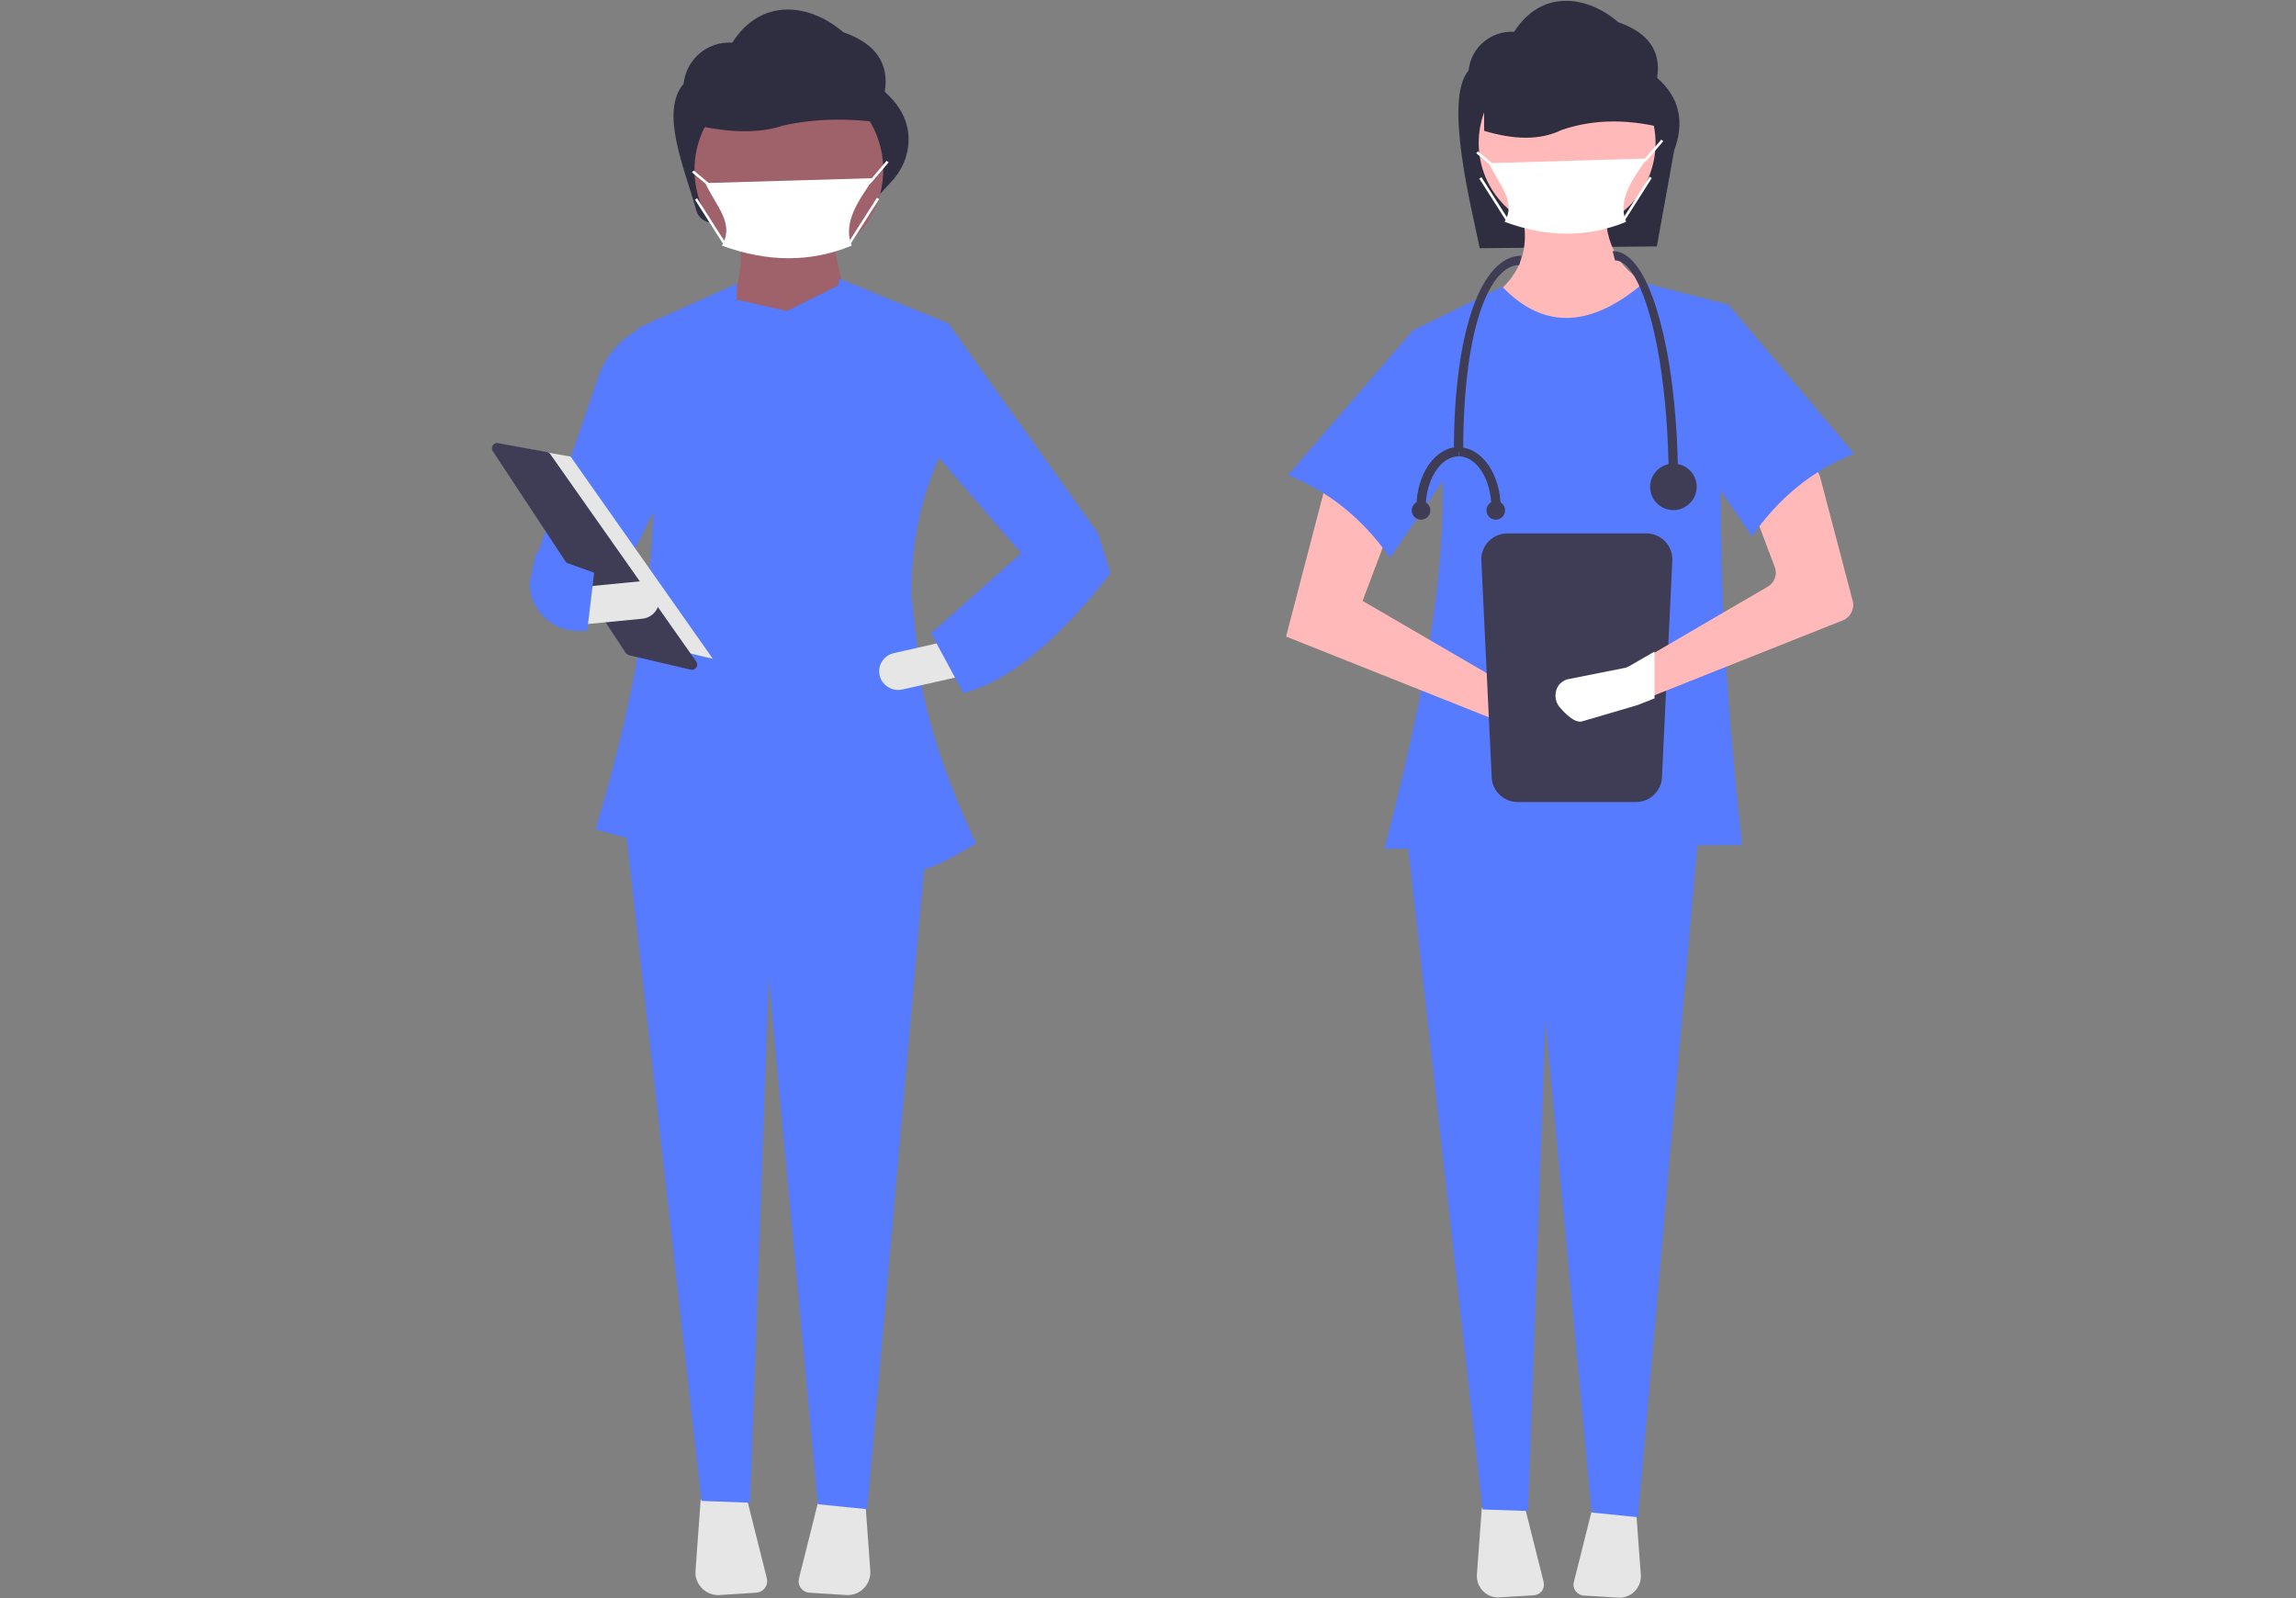 <?xml version="1.0" encoding="utf-8"?>
<!-- Generator: Adobe Illustrator 24.0.1, SVG Export Plug-In . SVG Version: 6.00 Build 0)  -->
<svg version="1.1" id="ba65d029-7b6e-4d16-9739-50ea7099b679"
	 xmlns="http://www.w3.org/2000/svg" xmlns:xlink="http://www.w3.org/1999/xlink" x="0px" y="0px" viewBox="0 0 888 618.1"
	 style="enable-background:new 0 0 888 618.1;" xml:space="preserve">
<rect x="0" y="0" width="888" height="618.1" fill="#808080" stroke="none"/>
<style type="text/css">
	.st0{fill:#2F2E41;}
	.st1{fill:#FFB9B9;}
	.st2{fill:#E6E6E6;}
	.st3{fill:#567BFE;}
	.st4{fill:#3F3D56;}
	.st5{fill:#FFFFFF;}
	.st6{fill:#9F616A;}
</style>
<path class="st0" d="M640.8,95.3L572.3,96c-3.2-15.9-14-57.4-4.3-68.8c0.9-8.9,8.7-15.4,17.6-14.9l0,0c10.6-16.6,28.3-14.1,40.3-3.7
	c12,4.2,16.6,11.5,15,21.5c8.9,7.8,10.6,17.3,6.6,28.1L640.8,95.3z"/>
<path class="st1" d="M634.2,137.5l-49.4-6.8l-9.9-14.4c13.6-9,18.4-21.6,12.2-38.8l34.2-0.8c-1.6,15.3,3.4,27.1,17.5,34.2
	L634.2,137.5z"/>
<path class="st2" d="M573.1,583.2l-1.9,25.8c-0.3,4.5,3.1,8.5,7.6,8.8c0.4,0,0.7,0,1.1,0l13.3-0.8c2.3-0.1,4.1-2.1,3.9-4.4
	c0-0.3-0.1-0.5-0.1-0.8l-7.4-29.5L573.1,583.2z"/>
<path class="st2" d="M616.1,582.4l-7.4,29.5c-0.6,2.2,0.8,4.5,3.1,5.1c0.3,0.1,0.5,0.1,0.8,0.1l13.3,0.8c4.5,0.3,8.4-3.2,8.7-7.7
	c0-0.4,0-0.7,0-1.1l-1.9-25.8L616.1,582.4z"/>
<polygon class="st3" points="633.5,586.8 615.6,585 597.7,394.5 591,584.4 573.4,583.8 543.8,320.7 657,320.7 "/>
<circle class="st1" cx="606.1" cy="55.3" r="34.2"/>
<path class="st3" d="M673.8,326.8l-138.4,1.5c20.5-78.2,32.8-150.8,11.4-200.7l34.2-16.7c16.5,17.2,34.9,15.4,54.7-1.5l32.7,8.4
	C662.9,183.2,665.4,253.3,673.8,326.8z"/>
<path class="st1" d="M497.4,246.2l85.9,34.2l19.2,5.6c3.5,1,7.2-1,8.2-4.5c0-0.1,0-0.2,0.1-0.3l0,0c0.8-3.1-0.8-6.4-3.8-7.7
	l-19.9-6.1l-60.1-35l12.5-33.1l-26.2-14.1L497.4,246.2z"/>
<path class="st3" d="M498.1,183.8c16.3,6.4,29.3,17.3,39.5,31.9l31.9-46.4l-22.8-41.8L498.1,183.8z"/>
<path class="st0" d="M644.7,49.8c-13.9-3.6-27.5-4.1-40.8,0.5c-8.5,4.1-18.6,3.7-29.9,0.3V16.5l61,1.6L644.7,49.8z"/>
<path class="st4" d="M583,206.3c-5.6,0-10.1,4.5-10.1,10.1l4,83.7c0,5.6,4.5,10.1,10.1,10.1h45.7c5.6,0,10.1-4.5,10.1-10.1l4-83.7
	c0-5.6-4.5-10.1-10.1-10.1H583z"/>
<path class="st1" d="M712.8,239.9l-74.9,29.8l-5.7,2.2c-0.2,0.1-0.4,0.1-0.5,0.2l-18.9,5.6c-2.4,0.7-5.8-2.5-7.7-4.8
	c-2-2.2-2.1-5.6-0.2-7.9c0.3-0.3,0.5-0.6,0.9-0.8c0.7-0.6,1.6-0.9,2.5-1.1l18.9-3.7c0.7-0.1,1.3-0.4,1.9-0.7l8.8-5.1l45.8-26.7
	c2.6-1.5,3.8-4.7,2.7-7.6l-8.7-23c-1.1-2.9,0.1-6.2,2.9-7.7l14.5-7.8c3-1.6,6.8-0.5,8.4,2.5c0.2,0.4,0.4,0.9,0.5,1.4l12.6,47.9
	C717.3,235.5,715.7,238.7,712.8,239.9z"/>
<path class="st3" d="M717.1,175.5c-16.3,6.4-29.3,17.3-39.5,31.9l-32-46.4l22.8-43.3L717.1,175.5z"/>
<path class="st5" d="M628.9,85.8c-15,6.2-30.7,6-47,0c4.8-8.1-2.4-14.5-6-22.7l61-1.8C632.2,68.4,625.3,76.8,628.9,85.8z"/>
<polygon class="st5" points="636.2,62.7 635.5,62 636.5,61 642.5,54 643.3,54.6 637.3,61.6 "/>
<rect x="573.9" y="57.4" transform="matrix(0.64 -0.768 0.768 0.64 159.57 463.3)" class="st5" width="1" height="7.8"/>
<rect x="623.3" y="76.6" transform="matrix(0.537 -0.844 0.844 0.537 228.112 569.801)" class="st5" width="19.6" height="1"/>
<rect x="577.1" y="67.3" transform="matrix(0.844 -0.537 0.537 0.844 48.916 322.176)" class="st5" width="1" height="19.6"/>
<path class="st5" d="M639.9,252v18.1l-6.3,2.5c-0.2,0.1-0.4,0.1-0.6,0.2l-21.1,6.2c-2.7,0.8-6.4-2.8-8.6-5.4
	c-2.2-2.5-2.3-6.3-0.2-8.9c0.3-0.3,0.6-0.6,1-0.9c0.8-0.6,1.8-1.1,2.8-1.2l21.1-4.2c0.8-0.1,1.5-0.4,2.2-0.8L639.9,252z"/>
<path class="st4" d="M649,187.4h-3.6c0-51.1-10.5-86.7-20.8-86.7l-0.9-3.6c9.2,0,15.1,14.8,18.4,27.3
	C646.6,141.2,649,163.6,649,187.4z"/>
<path class="st4" d="M565.9,174.8h-3.6c0-46.8,10.6-75.9,26.2-75.9l-0.9,3.6C576.8,102.5,565.9,124.8,565.9,174.8z"/>
<circle class="st4" cx="647.2" cy="188.3" r="9"/>
<path class="st4" d="M551.4,196.4h-3.6c0-13,7.3-23.5,16.3-23.5v3.6C557.1,176.6,551.4,185.5,551.4,196.4z"/>
<path class="st4" d="M580.4,196.4h-3.6c0-11-5.7-19.9-12.6-19.9V173C573.1,173,580.4,183.5,580.4,196.4z"/>
<circle class="st4" cx="578.5" cy="197.4" r="3.6"/>
<circle class="st4" cx="549.6" cy="197.4" r="3.6"/>
<path class="st0" d="M340.1,75.3L276.6,86c-3.2,0.6-6.4-1.4-7.3-4.6c-4.6-16.5-14.2-38.1-4.9-49c1-9.5,9.2-16.5,18.8-15.9l0,0
	c11.3-17.7,30.2-15.1,43-4c12.8,4.4,17.7,12.3,16,23c5.5,4.9,8.5,10.3,9.1,16.3c0.6,6.8-1.8,13.4-6.5,18.4L340.1,75.3z"/>
<path class="st6" d="M330.2,125.3l-49.2-2.9c4.8-11.1,6.7-21.7,4.8-31.8h36.7C322.4,98.3,326.3,111.7,330.2,125.3z"/>
<path class="st2" d="M271,579.9l-2,27.6c-0.4,4.8,3.3,9,8.1,9.4c0.4,0,0.8,0,1.2,0l14.2-0.9c2.5-0.2,4.3-2.3,4.2-4.7
	c0-0.3-0.1-0.5-0.1-0.8l-7.9-31.5L271,579.9z"/>
<path class="st2" d="M316.9,579l-7.9,31.5c-0.6,2.4,0.9,4.8,3.3,5.4c0.3,0.1,0.5,0.1,0.8,0.1l14.2,0.9c4.8,0.3,9-3.4,9.3-8.2
	c0-0.4,0-0.8,0-1.2l-2-27.6L316.9,579z"/>
<polygon class="st3" points="335.4,583.7 316.3,581.8 297.3,378.3 290.1,581.2 271.3,580.5 239.6,299.6 360.6,299.6 "/>
<circle class="st6" cx="305.1" cy="65.7" r="36.5"/>
<path class="st0" d="M346.3,48.3c-14.8-2.6-29.4-2.9-43.6,0.3c-9,3-19.9,2.7-31.9,0.2V24.2l65.1,1.2L346.3,48.3z"/>
<path class="st5" d="M329.4,95c-16,6.6-32.7,6.4-50.2,0c5.1-8.7-2.5-15.5-6.4-24.2l65.1-1.9C333,76.5,325.6,85.5,329.4,95z"/>
<rect x="270.7" y="64.8" transform="matrix(0.64 -0.768 0.768 0.64 44.63 233.112)" class="st5" width="1" height="8.3"/>
<rect x="323.5" y="85.2" transform="matrix(0.537 -0.844 0.844 0.537 82.299 321.401)" class="st5" width="20.9" height="1"/>
<rect x="274.2" y="75.3" transform="matrix(0.844 -0.537 0.537 0.844 -3.085 160.9)" class="st5" width="1" height="20.9"/>
<path class="st3" d="M235.7,232.4l-28-17.4l23.9-69.9c2.7-7.2,7.8-13.3,14.4-17.1l8-4.7l0.7,70.5L235.7,232.4z"/>
<path class="st3" d="M356.6,266.3l-4.1-35.5c-0.2-18.7,3-36.8,10.6-53.5l3.9-52.1l-42.4-17.4c-0.1,0.9-0.2,1.7-0.4,2.6l-19.9,9.9
	l-19.4-4.4l0.1-6.2l-38.6,17.4c12.8,59.3,5.8,120.9-16.1,193.7l50.8,13.9l0.4-24.4l45.3-3.2c0.5,7.9,0.8,15.7,1.1,23.3
	c25.6,9.4,26.4,9.3,49.7-4.2C368.2,306.8,360.9,286.5,356.6,266.3z"/>
<polygon class="st3" points="421.9,223.7 395.8,215 354.1,166.5 366.9,125.3 424.7,206.3 "/>
<path class="st2" d="M340.2,261.2c0.9,3.9,4.8,6.3,8.7,5.5l22.1-5l-3.2-14.1l-22.1,5C341.8,253.5,339.3,257.3,340.2,261.2
	L340.2,261.2z"/>
<path class="st3" d="M360.1,244.9l12.5,23.2c21.1-5.9,39.4-24.4,56.9-46.3l-4.8-15.4l-29.9,7.7L360.1,244.9z"/>
<polygon class="st2" points="196.6,172.3 220.7,176.6 275.7,254.8 246.5,247.9 "/>
<path class="st4" d="M192.3,171.3c-1.1,0-2,0.9-2,2.1c0,0.4,0.1,0.8,0.3,1.1l51.4,78c0.3,0.4,0.7,0.7,1.2,0.9l23.9,5.6
	c1.1,0.3,2.2-0.4,2.5-1.5c0.1-0.6,0-1.2-0.3-1.6l-56.5-80.3c-0.3-0.4-0.8-0.7-1.3-0.8l-18.9-3.4
	C192.6,171.3,192.4,171.3,192.3,171.3z"/>
<path class="st2" d="M224.4,227.1l1.4,14.4l22.6-2.2c4-0.4,6.9-3.9,6.5-7.9s-3.9-6.9-7.9-6.5L224.4,227.1z"/>
<path class="st3" d="M204.8,225.5c0.1,10.2,8.4,18.5,18.6,18.5h3.7l2.7-22.5l-22.4-8L204.8,225.5z"/>
<polygon class="st5" points="336.2,71.4 335.5,70.7 336.6,69.6 342.9,62.2 343.7,62.8 337.3,70.3 "/>
</svg>
